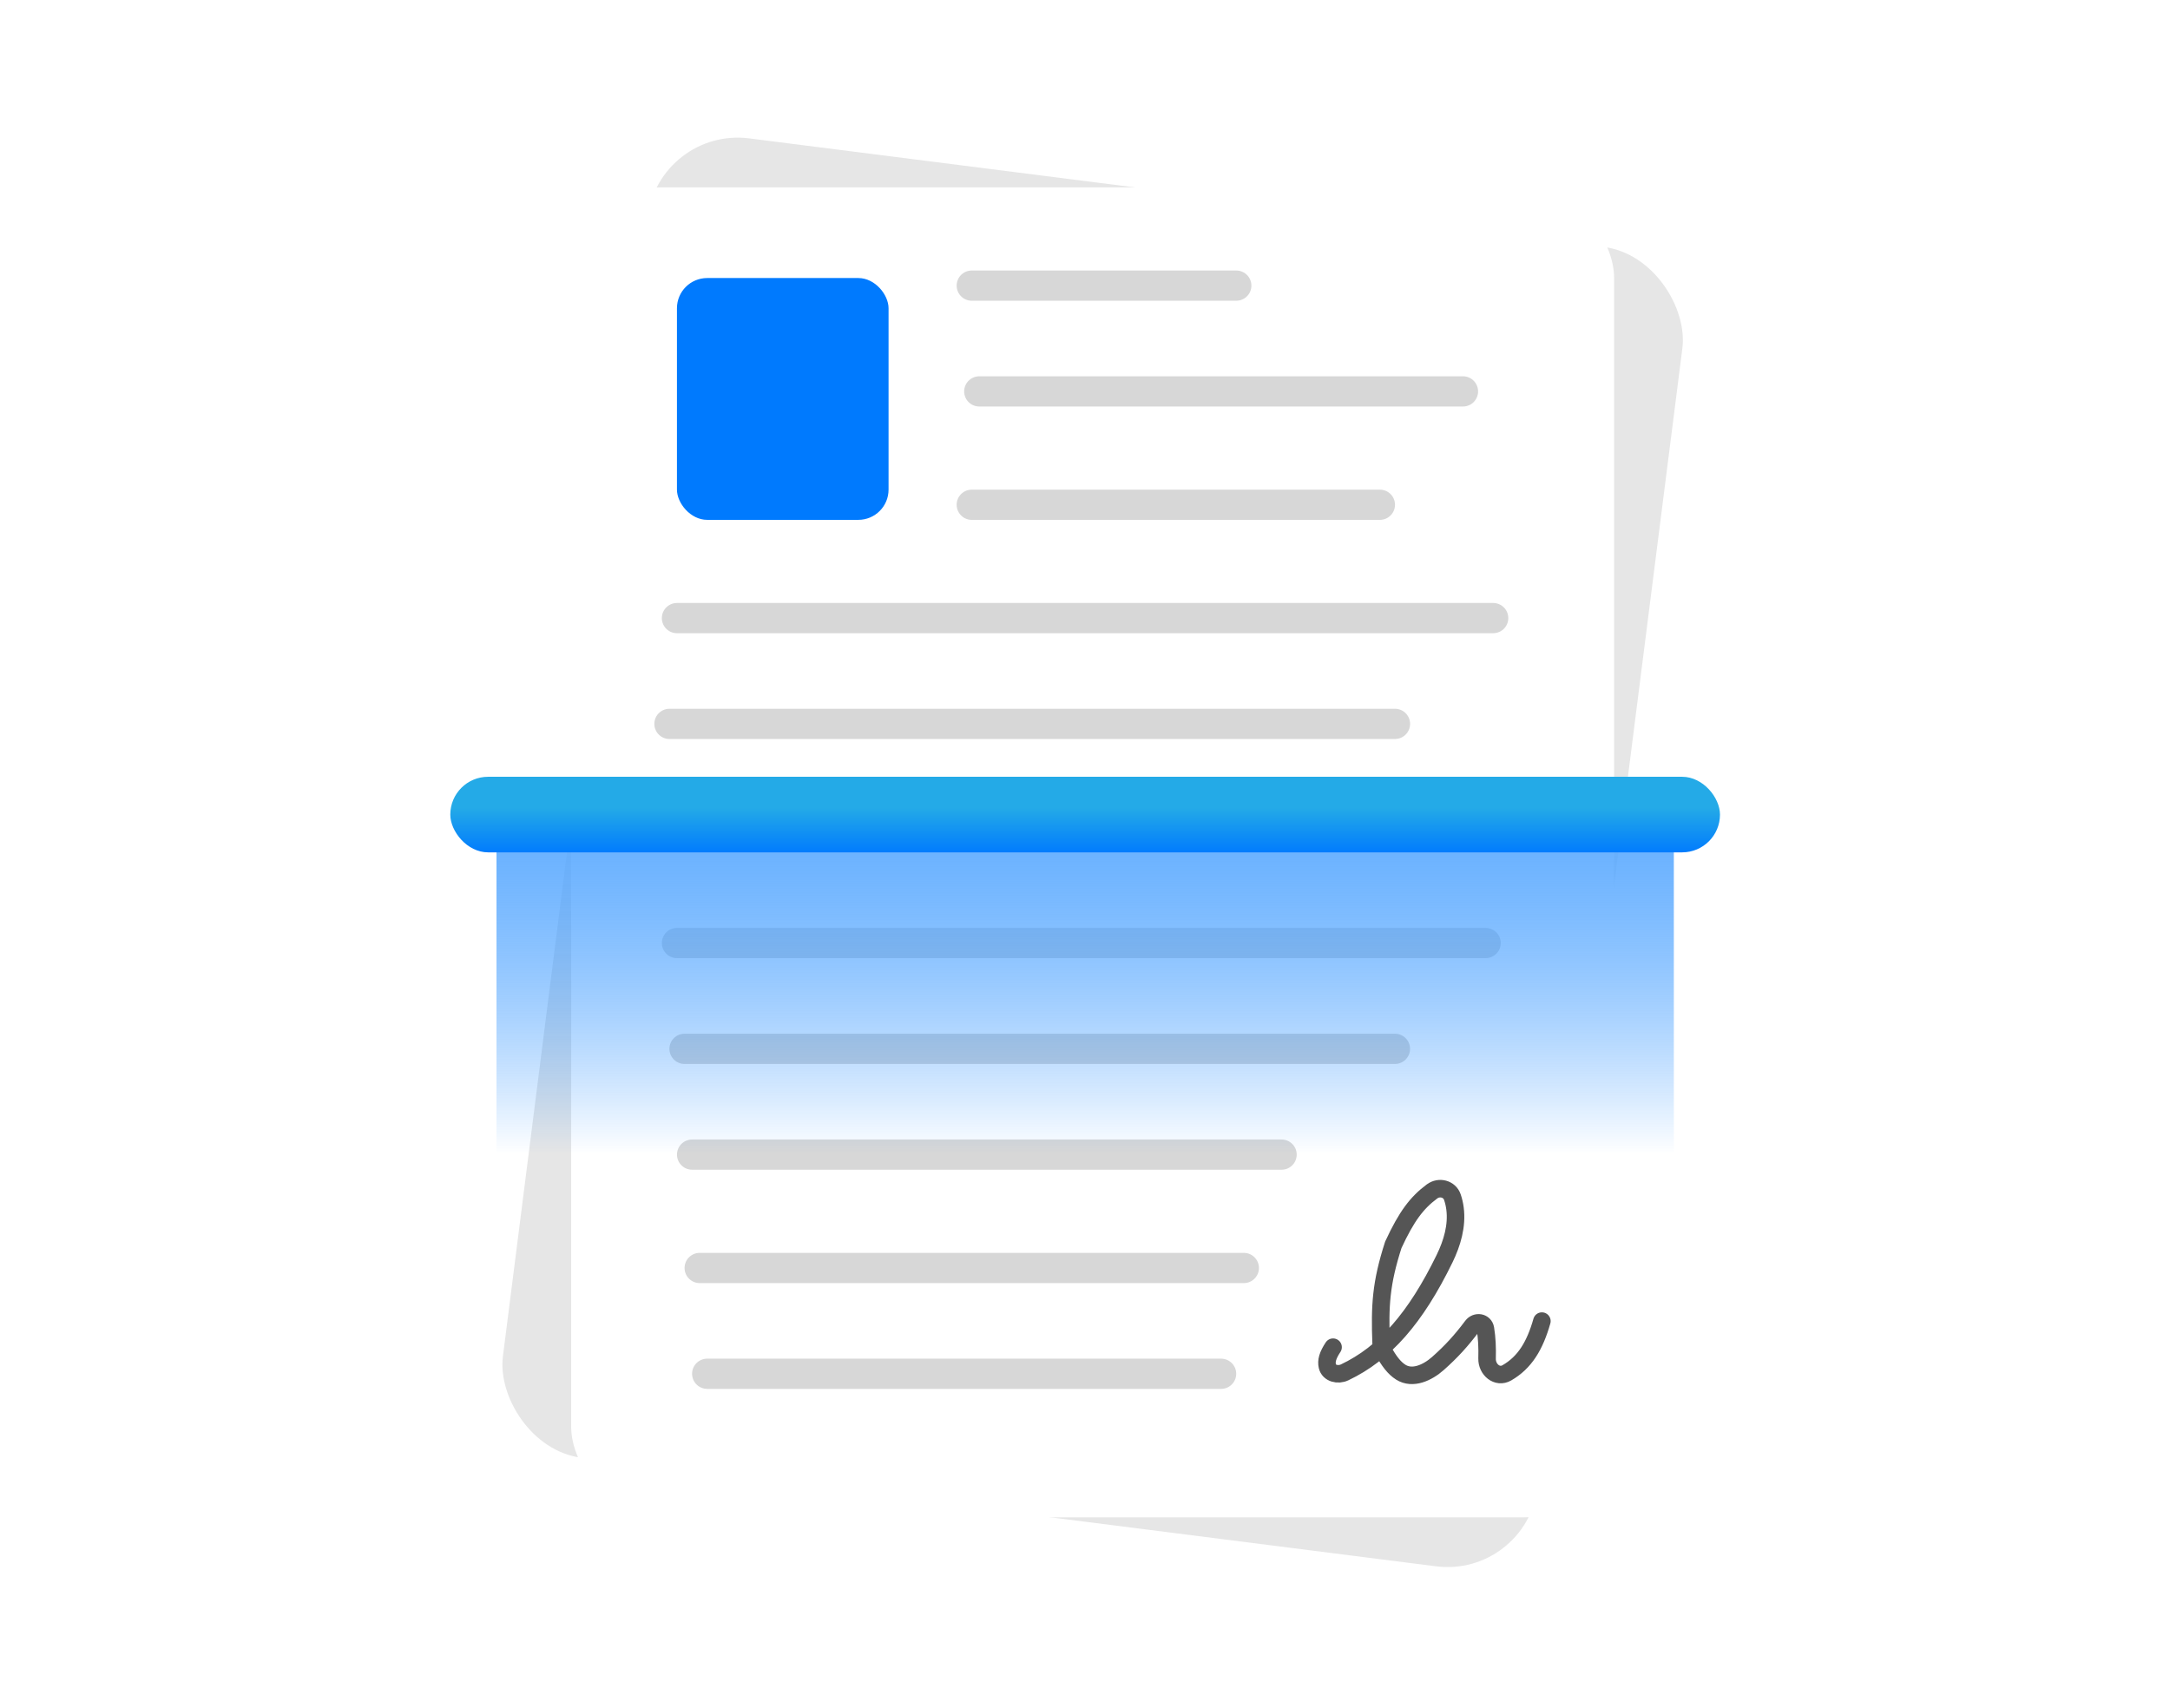 <svg width="188" height="148" viewBox="0 0 188 148" fill="none" xmlns="http://www.w3.org/2000/svg">
<rect x="57.107" y="10.999" width="90.357" height="115.238" rx="7.857" transform="rotate(7.242 57.107 10.999)" fill="#E6E6E6"/>
<rect x="49.484" y="16.236" width="90.357" height="115.238" rx="7.857" fill="white"/>
<rect x="58.648" y="24.091" width="18.333" height="20.952" rx="2.619" fill="#007AFE"/>
<path d="M84.189 24.748H107.106" stroke="#D7D7D7" stroke-width="2.619" stroke-linecap="round"/>
<path d="M84.84 33.914H126.745" stroke="#D7D7D7" stroke-width="2.619" stroke-linecap="round"/>
<path d="M84.189 43.736H119.547" stroke="#D7D7D7" stroke-width="2.619" stroke-linecap="round"/>
<path d="M58.648 53.556H129.363" stroke="#D7D7D7" stroke-width="2.619" stroke-linecap="round"/>
<path d="M57.998 62.722H120.855" stroke="#D7D7D7" stroke-width="2.619" stroke-linecap="round"/>
<path d="M58.648 81.71H128.708" stroke="#D7D7D7" stroke-width="2.619" stroke-linecap="round"/>
<path d="M59.305 90.878H120.852" stroke="#D7D7D7" stroke-width="2.619" stroke-linecap="round"/>
<path d="M59.961 100.044H111.032" stroke="#D7D7D7" stroke-width="2.619" stroke-linecap="round"/>
<path d="M60.617 109.867H107.76" stroke="#D7D7D7" stroke-width="2.619" stroke-linecap="round"/>
<path d="M61.268 119.033H105.791" stroke="#D7D7D7" stroke-width="2.619" stroke-linecap="round"/>
<path d="M115.492 116.73C115.019 117.445 114.892 117.923 114.997 118.378C115.141 119.001 115.915 119.186 116.492 118.912C119.961 117.268 122.643 114.207 125.153 109.056C125.81 107.707 126.25 106.206 126.057 104.718C126.015 104.393 125.945 104.071 125.829 103.731C125.582 103 124.684 102.775 124.064 103.235C122.747 104.212 121.861 105.378 120.711 107.859C119.633 111.209 119.534 113.138 119.655 116.408C119.663 116.62 119.719 116.828 119.822 117.013C120.335 117.929 120.784 118.534 121.36 118.897C122.38 119.54 123.673 118.942 124.576 118.142C125.761 117.091 126.609 116.152 127.546 114.904C127.891 114.445 128.598 114.561 128.691 115.128C128.823 115.937 128.859 116.782 128.834 117.707C128.808 118.672 129.713 119.434 130.548 118.952C132.098 118.057 132.97 116.624 133.583 114.469" stroke="#555555" stroke-width="1.519" stroke-linecap="round"/>
<g filter="url(#filter0_f_1_2044)">
<rect x="43.014" y="69.995" width="102" height="30" fill="url(#paint0_linear_1_2044)"/>
</g>
<rect x="39.012" y="67.306" width="110" height="6.548" rx="3.274" fill="url(#paint1_linear_1_2044)"/>
<defs>
<filter id="filter0_f_1_2044" x="37.014" y="63.995" width="114" height="42" filterUnits="userSpaceOnUse" color-interpolation-filters="sRGB">
<feFlood flood-opacity="0" result="BackgroundImageFix"/>
<feBlend mode="normal" in="SourceGraphic" in2="BackgroundImageFix" result="shape"/>
<feGaussianBlur stdDeviation="3" result="effect1_foregroundBlur_1_2044"/>
</filter>
<linearGradient id="paint0_linear_1_2044" x1="92.192" y1="69.995" x2="92.192" y2="99.995" gradientUnits="userSpaceOnUse">
<stop stop-color="#63AEFF"/>
<stop offset="1" stop-color="#007AFE" stop-opacity="0"/>
</linearGradient>
<linearGradient id="paint1_linear_1_2044" x1="92.047" y1="73.996" x2="92.047" y2="69.996" gradientUnits="userSpaceOnUse">
<stop stop-color="#007AFE"/>
<stop offset="1" stop-color="#24AAE7"/>
</linearGradient>
</defs>
</svg>
